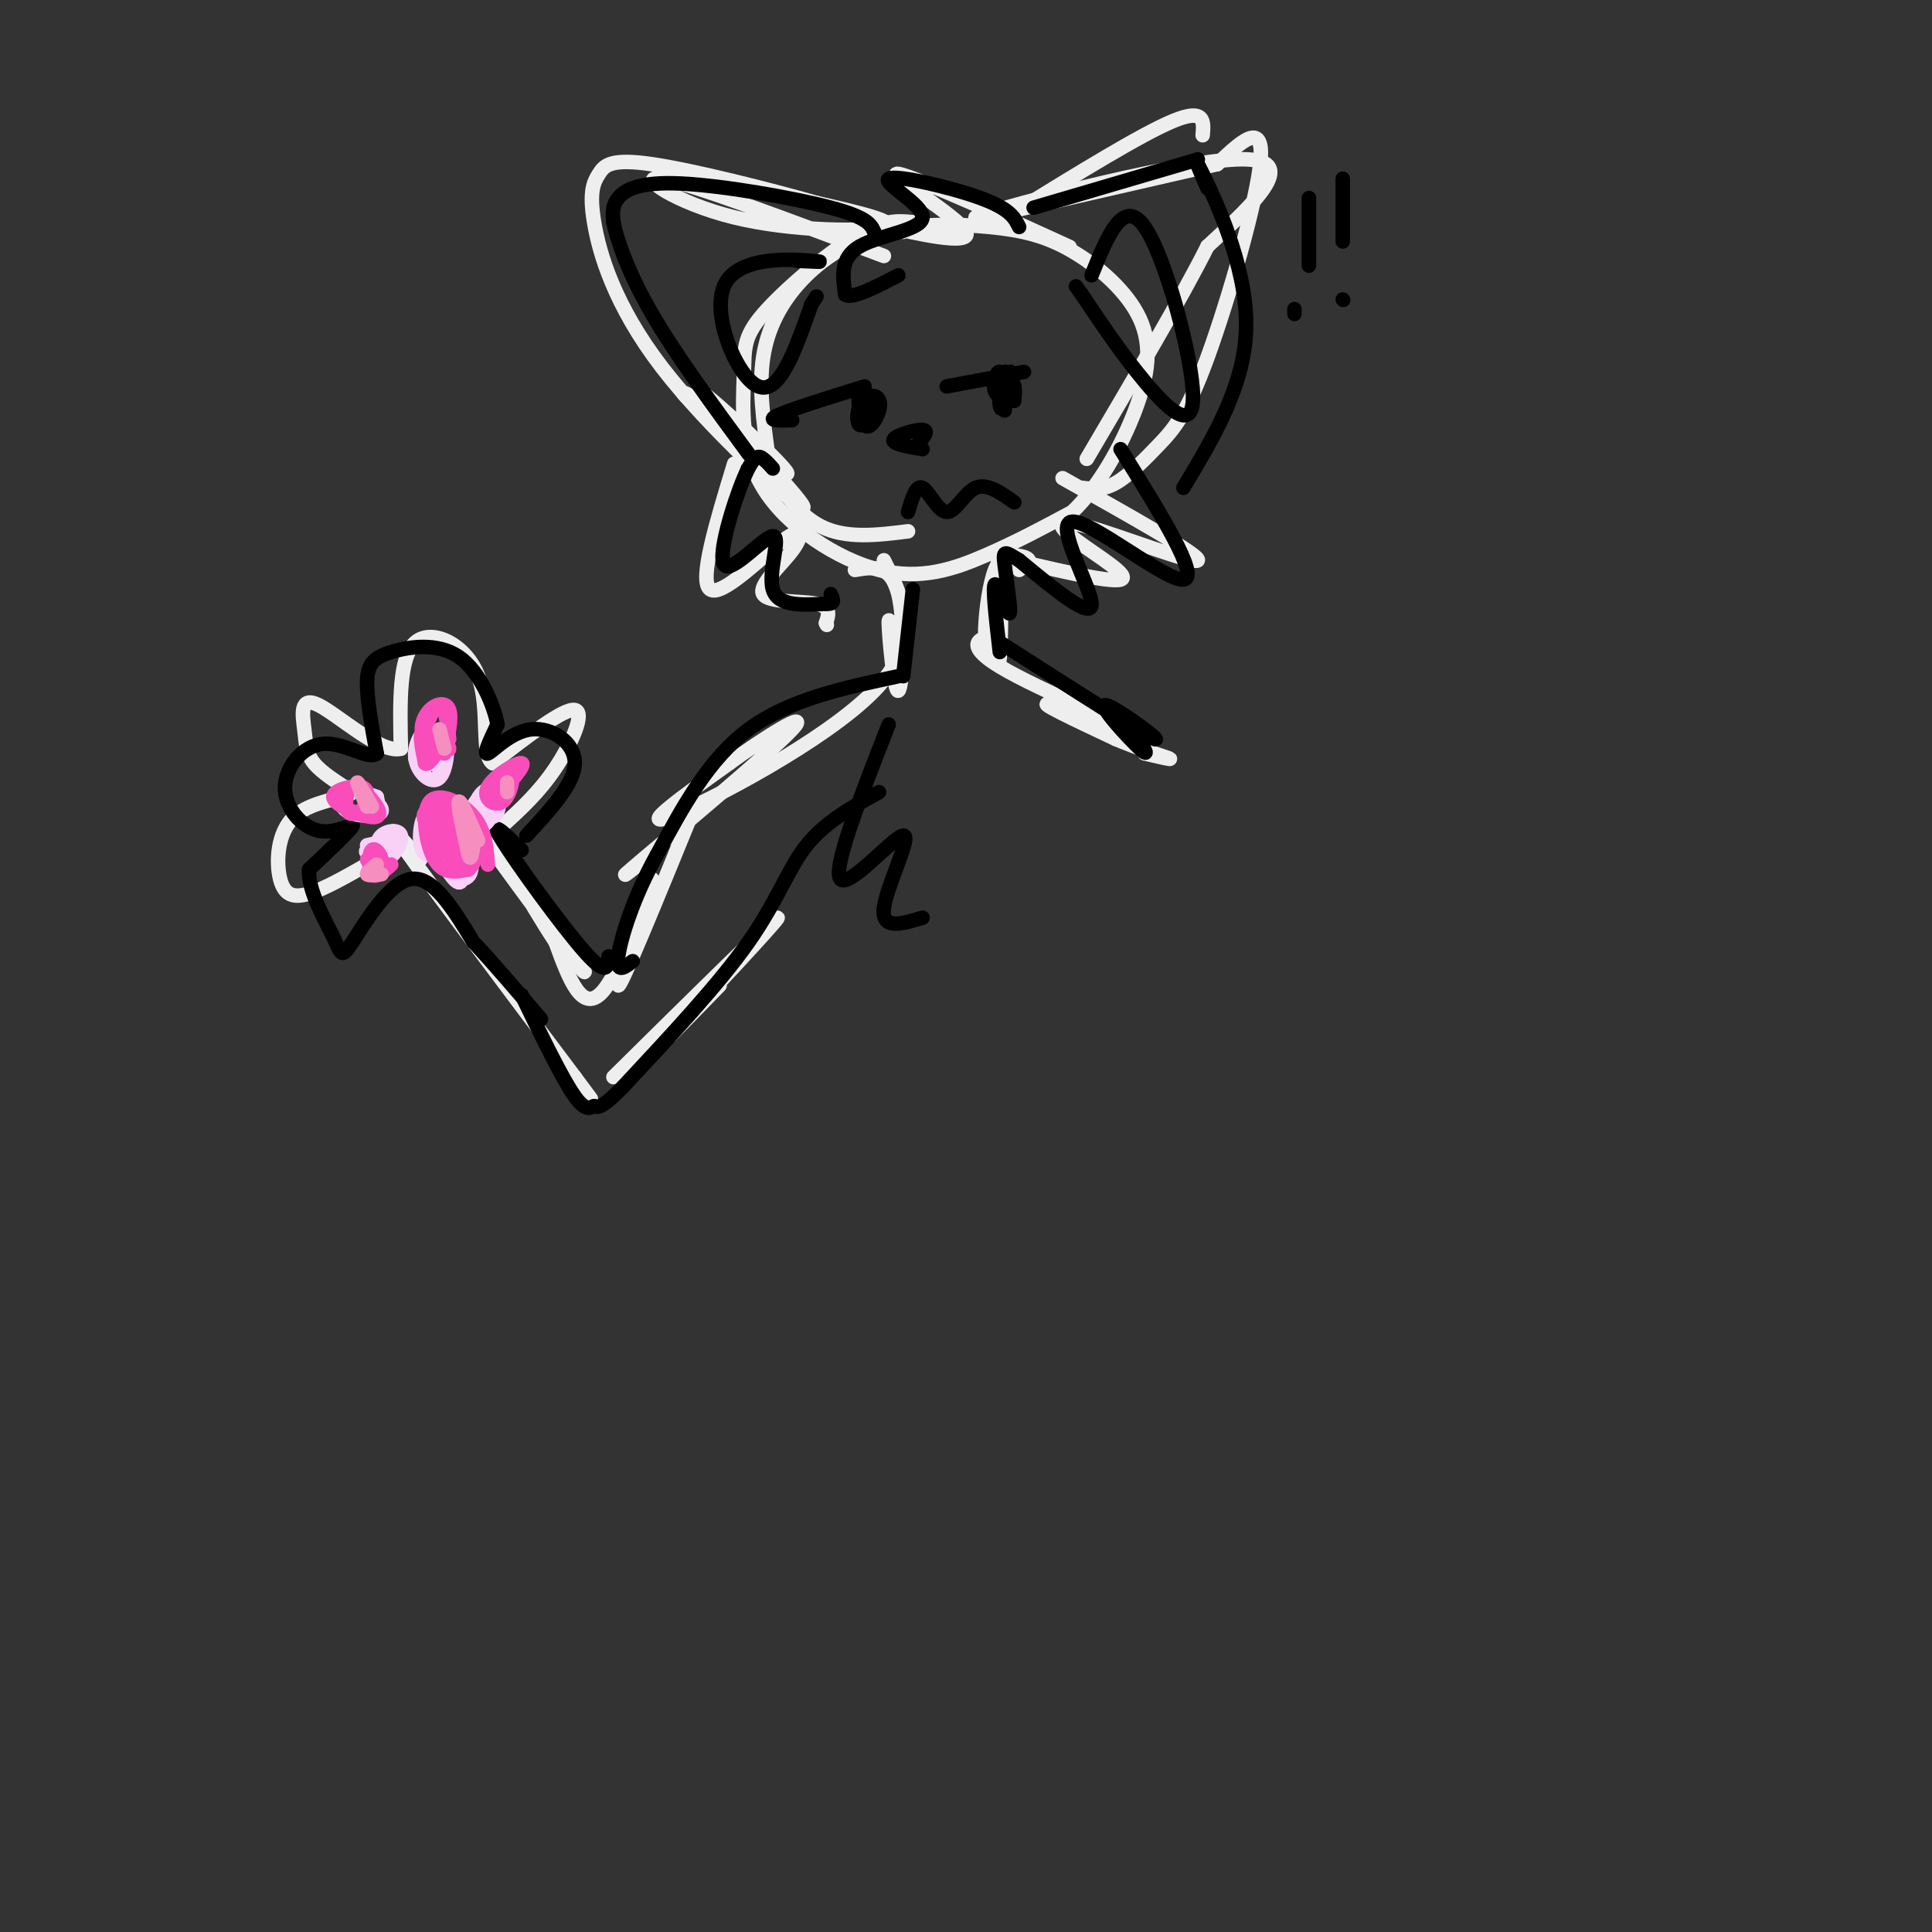 <svg viewBox='0 0 400 400' version='1.1' xmlns='http://www.w3.org/2000/svg' xmlns:xlink='http://www.w3.org/1999/xlink'><rect x="0" y="0" width="400" height="400" fill="#333333" stroke="none"/><g fill='none' stroke='rgb(238,238,238)' stroke-width='3' stroke-linecap='round' stroke-linejoin='round'><path d='M189,46c-3.032,-0.299 -6.065,-0.598 -12,3c-5.935,3.598 -14.774,11.092 -19,16c-4.226,4.908 -3.840,7.229 -4,13c-0.160,5.771 -0.868,14.990 4,23c4.868,8.010 15.311,14.810 24,17c8.689,2.190 15.626,-0.232 22,-3c6.374,-2.768 12.187,-5.884 18,-9'/><path d='M222,106c5.494,-5.202 10.228,-13.709 13,-21c2.772,-7.291 3.581,-13.368 1,-19c-2.581,-5.632 -8.553,-10.821 -14,-14c-5.447,-3.179 -10.368,-4.349 -17,-5c-6.632,-0.651 -14.973,-0.783 -22,1c-7.027,1.783 -12.738,5.480 -17,10c-4.262,4.520 -7.075,9.863 -8,16c-0.925,6.137 0.037,13.069 1,20'/><path d='M159,94c1.800,6.400 5.800,12.400 11,15c5.200,2.600 11.600,1.800 18,1'/><path d='M183,53c-20.131,-7.577 -40.262,-15.155 -46,-16c-5.738,-0.845 2.917,5.042 15,8c12.083,2.958 27.595,2.988 31,2c3.405,-0.988 -5.298,-2.994 -14,-5'/><path d='M169,42c-9.238,-2.636 -25.334,-6.726 -34,-8c-8.666,-1.274 -9.902,0.269 -11,2c-1.098,1.731 -2.057,3.649 -1,10c1.057,6.351 4.131,17.133 14,30c9.869,12.867 26.534,27.819 29,29c2.466,1.181 -9.267,-11.410 -21,-24'/><path d='M145,81c2.107,1.071 17.875,15.750 18,17c0.125,1.250 -15.393,-10.929 -20,-15c-4.607,-4.071 1.696,-0.036 8,4'/><path d='M208,45c8.943,4.072 17.885,8.144 11,5c-6.885,-3.144 -29.598,-13.502 -33,-14c-3.402,-0.498 12.507,8.866 14,12c1.493,3.134 -11.431,0.038 -16,-1c-4.569,-1.038 -0.785,-0.019 3,1'/><path d='M210,44c13.250,-8.167 26.500,-16.333 33,-19c6.500,-2.667 6.250,0.167 6,3'/><path d='M224,101c2.140,0.266 4.281,0.533 7,-1c2.719,-1.533 6.018,-4.864 9,-8c2.982,-3.136 5.649,-6.075 10,-18c4.351,-11.925 10.386,-32.836 11,-41c0.614,-8.164 -4.193,-3.582 -9,1'/><path d='M252,34c-15.988,3.571 -51.458,12.000 -50,11c1.458,-1.000 39.845,-11.429 54,-12c14.155,-0.571 4.077,8.714 -6,18'/><path d='M250,51c-5.167,10.333 -15.083,27.167 -25,44'/><path d='M220,99c14.265,7.997 28.530,15.994 28,17c-0.530,1.006 -15.853,-4.978 -23,-7c-7.147,-2.022 -6.116,-0.083 -2,3c4.116,3.083 11.319,7.309 9,8c-2.319,0.691 -14.159,-2.155 -26,-5'/><path d='M152,96c-3.680,12.112 -7.360,24.223 -5,26c2.360,1.777 10.759,-6.781 15,-10c4.241,-3.219 4.322,-1.100 2,2c-2.322,3.100 -7.048,7.181 -6,9c1.048,1.819 7.871,1.377 11,2c3.129,0.623 2.565,2.312 2,4'/><path d='M171,129c0.333,0.667 0.167,0.333 0,0'/><path d='M177,118c3.732,-0.631 7.464,-1.262 9,5c1.536,6.262 0.875,19.417 0,20c-0.875,0.583 -1.964,-11.405 -2,-14c-0.036,-2.595 0.982,4.202 2,11'/><path d='M211,118c1.081,-0.724 2.162,-1.448 2,-2c-0.162,-0.552 -1.567,-0.931 -3,-1c-1.433,-0.069 -2.895,0.173 -4,3c-1.105,2.827 -1.854,8.238 -2,12c-0.146,3.762 0.311,5.874 1,3c0.689,-2.874 1.608,-10.735 2,-10c0.392,0.735 0.255,10.067 0,13c-0.255,2.933 -0.627,-0.534 -1,-4'/><path d='M206,132c-2.244,-0.303 -7.354,0.939 1,6c8.354,5.061 30.172,13.939 32,15c1.828,1.061 -16.335,-5.697 -21,-7c-4.665,-1.303 4.167,2.848 13,7'/><path d='M231,153c4.689,2.022 9.911,3.578 11,4c1.089,0.422 -1.956,-0.289 -5,-1'/><path d='M183,116c4.089,8.267 8.178,16.533 -2,27c-10.178,10.467 -34.622,23.133 -42,26c-7.378,2.867 2.311,-4.067 12,-11'/><path d='M151,158c6.679,-4.917 17.375,-11.708 13,-7c-4.375,4.708 -23.821,20.917 -31,27c-7.179,6.083 -2.089,2.042 3,-2'/><path d='M143,169c-7.369,18.024 -14.738,36.048 -15,35c-0.262,-1.048 6.583,-21.167 7,-22c0.417,-0.833 -5.595,17.619 -10,23c-4.405,5.381 -7.202,-2.310 -10,-10'/><path d='M115,195c-5.310,-7.964 -13.583,-22.875 -11,-20c2.583,2.875 16.024,23.536 17,26c0.976,2.464 -10.512,-13.268 -22,-29'/><path d='M87,178c-4.167,-4.750 -8.333,-9.500 -3,-2c5.333,7.500 20.167,27.250 35,47'/><path d='M119,223c5.833,7.833 2.917,3.917 0,0'/><path d='M127,223c16.889,-16.689 33.778,-33.378 34,-33c0.222,0.378 -16.222,17.822 -21,23c-4.778,5.178 2.111,-1.911 9,-9'/><path d='M104,171c3.822,-3.489 7.644,-6.978 11,-12c3.356,-5.022 6.244,-11.578 4,-12c-2.244,-0.422 -9.622,5.289 -17,11'/><path d='M102,158c-2.571,-1.690 -0.500,-11.417 -3,-18c-2.500,-6.583 -9.571,-10.024 -13,-7c-3.429,3.024 -3.214,12.512 -3,22'/><path d='M83,155c-4.126,1.155 -12.941,-6.959 -17,-9c-4.059,-2.041 -3.362,1.989 -3,5c0.362,3.011 0.389,5.003 2,7c1.611,1.997 4.805,3.998 8,6'/><path d='M73,164c-1.241,1.340 -8.343,1.689 -12,5c-3.657,3.311 -3.869,9.584 -3,13c0.869,3.416 2.820,3.976 6,3c3.180,-0.976 7.590,-3.488 12,-6'/><path d='M76,179c2.333,-1.000 2.167,-0.500 2,0'/></g>
<g fill='none' stroke='rgb(0,0,0)' stroke-width='3' stroke-linecap='round' stroke-linejoin='round'><path d='M181,48c-0.679,-1.488 -1.357,-2.976 -9,-5c-7.643,-2.024 -22.250,-4.583 -31,-5c-8.750,-0.417 -11.643,1.310 -13,3c-1.357,1.690 -1.179,3.345 -1,5'/><path d='M127,46c0.733,3.711 3.067,10.489 8,19c4.933,8.511 12.467,18.756 20,29'/><path d='M160,97c-0.600,-0.681 -1.199,-1.362 -2,-2c-0.801,-0.638 -1.803,-1.232 -4,4c-2.197,5.232 -5.589,16.289 -4,18c1.589,1.711 8.159,-5.924 10,-6c1.841,-0.076 -1.045,7.407 0,11c1.045,3.593 6.023,3.297 11,3'/><path d='M171,125c2.000,0.167 1.500,-0.917 1,-2'/><path d='M211,47c-0.919,-1.872 -1.837,-3.745 -8,-6c-6.163,-2.255 -17.569,-4.893 -19,-4c-1.431,0.893 7.115,5.317 7,8c-0.115,2.683 -8.890,3.624 -13,6c-4.110,2.376 -3.555,6.188 -3,10'/><path d='M175,61c1.333,1.000 6.167,-1.500 11,-4'/><path d='M214,43c0.000,0.000 34.000,-10.000 34,-10'/><path d='M245,101c6.511,-10.844 13.022,-21.689 13,-34c-0.022,-12.311 -6.578,-26.089 -9,-31c-2.422,-4.911 -0.711,-0.956 1,3'/><path d='M232,93c8.304,13.327 16.607,26.655 13,27c-3.607,0.345 -19.125,-12.292 -23,-12c-3.875,0.292 3.893,13.512 4,17c0.107,3.488 -7.446,-2.756 -15,-9'/><path d='M211,116c-3.112,-1.912 -3.391,-2.193 -3,1c0.391,3.193 1.451,9.860 1,10c-0.451,0.140 -2.415,-6.246 -3,-6c-0.585,0.246 0.207,7.123 1,14'/><path d='M189,122c0.000,0.000 -2.000,18.000 -2,18'/><path d='M186,140c-11.333,2.417 -22.667,4.833 -31,11c-8.333,6.167 -13.667,16.083 -19,26'/><path d='M136,177c-4.867,8.667 -7.533,17.333 -8,21c-0.467,3.667 1.267,2.333 3,1'/><path d='M182,164c-5.578,3.089 -11.156,6.178 -15,11c-3.844,4.822 -5.956,11.378 -12,20c-6.044,8.622 -16.022,19.311 -26,30'/><path d='M129,225c-5.274,5.417 -5.458,3.958 -6,4c-0.542,0.042 -1.440,1.583 -4,-2c-2.560,-3.583 -6.780,-12.292 -11,-21'/><path d='M126,198c-0.133,2.178 -0.267,4.356 -5,-1c-4.733,-5.356 -14.067,-18.244 -17,-23c-2.933,-4.756 0.533,-1.378 4,2'/><path d='M109,173c4.964,-5.363 9.929,-10.726 10,-15c0.071,-4.274 -4.750,-7.458 -9,-7c-4.250,0.458 -7.929,4.560 -9,5c-1.071,0.440 0.464,-2.780 2,-6'/><path d='M103,150c-0.740,-3.990 -3.590,-10.967 -8,-14c-4.410,-3.033 -10.380,-2.124 -14,-1c-3.620,1.124 -4.892,2.464 -5,6c-0.108,3.536 0.946,9.268 2,15'/><path d='M78,156c-1.621,1.479 -6.672,-2.322 -11,-2c-4.328,0.322 -7.933,4.767 -8,9c-0.067,4.233 3.405,8.255 7,9c3.595,0.745 7.313,-1.787 7,-1c-0.313,0.787 -4.656,4.894 -9,9'/><path d='M64,180c-0.352,4.254 3.266,10.388 5,14c1.734,3.612 1.582,4.703 4,1c2.418,-3.703 7.405,-12.201 12,-13c4.595,-0.799 8.797,6.100 13,13'/><path d='M98,195c4.500,4.833 9.250,10.417 14,16'/><path d='M184,150c-5.863,14.976 -11.726,29.952 -10,32c1.726,2.048 11.042,-8.833 13,-9c1.958,-0.167 -3.440,10.381 -4,15c-0.560,4.619 3.720,3.310 8,2'/><path d='M207,133c14.869,9.530 29.738,19.060 32,20c2.262,0.940 -8.083,-6.708 -10,-7c-1.917,-0.292 4.595,6.774 7,9c2.405,2.226 0.702,-0.387 -1,-3'/><path d='M226,57c3.298,-8.167 6.595,-16.333 11,-10c4.405,6.333 9.917,27.167 10,35c0.083,7.833 -5.262,2.667 -10,-3c-4.738,-5.667 -8.869,-11.833 -13,-18'/><path d='M224,61c-2.167,-3.000 -1.083,-1.500 0,0'/><path d='M165,54c3.446,0.161 6.893,0.321 3,0c-3.893,-0.321 -15.125,-1.125 -18,5c-2.875,6.125 2.607,19.179 7,21c4.393,1.821 7.696,-7.589 11,-17'/><path d='M168,63c1.833,-2.833 0.917,-1.417 0,0'/><path d='M212,77c0.000,0.000 -16.000,3.000 -16,3'/><path d='M210,83c0.000,0.000 0.000,-3.000 0,-3'/><path d='M208,85c0.417,-3.667 0.833,-7.333 1,-8c0.167,-0.667 0.083,1.667 0,4'/><path d='M209,81c0.000,0.667 0.000,0.333 0,0'/><path d='M179,80c-7.750,2.417 -15.500,4.833 -18,6c-2.500,1.167 0.250,1.083 3,1'/><path d='M182,85c-1.711,-2.548 -3.422,-5.097 -4,-4c-0.578,1.097 -0.024,5.838 1,7c1.024,1.162 2.517,-1.255 3,-3c0.483,-1.745 -0.046,-2.818 -1,-3c-0.954,-0.182 -2.334,0.528 -3,2c-0.666,1.472 -0.619,3.706 0,4c0.619,0.294 1.809,-1.353 3,-3'/><path d='M181,85c0.244,-1.356 -0.644,-3.244 -1,-3c-0.356,0.244 -0.178,2.622 0,5'/><path d='M207,84c0.248,-3.325 0.496,-6.650 0,-7c-0.496,-0.350 -1.735,2.274 -1,4c0.735,1.726 3.444,2.556 4,1c0.556,-1.556 -1.043,-5.496 -2,-5c-0.957,0.496 -1.274,5.427 -1,7c0.274,1.573 1.137,-0.214 2,-2'/><path d='M209,82c0.167,-0.500 -0.417,-0.750 -1,-1'/><path d='M190,92c1.222,-1.444 2.444,-2.889 1,-3c-1.444,-0.111 -5.556,1.111 -6,2c-0.444,0.889 2.778,1.444 6,2'/><path d='M188,106c0.833,-2.845 1.667,-5.690 3,-5c1.333,0.690 3.167,4.917 5,5c1.833,0.083 3.667,-3.976 6,-5c2.333,-1.024 5.167,0.988 8,3'/></g>
<g fill='none' stroke='rgb(248,209,246)' stroke-width='3' stroke-linecap='round' stroke-linejoin='round'><path d='M100,169c1.213,0.298 2.426,0.595 3,-1c0.574,-1.595 0.509,-5.083 -1,-5c-1.509,0.083 -4.462,3.738 -5,6c-0.538,2.262 1.340,3.132 3,2c1.660,-1.132 3.101,-4.266 3,-6c-0.101,-1.734 -1.743,-2.067 -3,-1c-1.257,1.067 -2.128,3.533 -3,6'/><path d='M97,170c0.000,0.500 1.500,-1.250 3,-3'/><path d='M91,160c-0.371,-4.282 -0.742,-8.565 -2,-9c-1.258,-0.435 -3.403,2.977 -3,6c0.403,3.023 3.356,5.656 5,4c1.644,-1.656 1.981,-7.600 1,-8c-0.981,-0.400 -3.280,4.743 -4,6c-0.720,1.257 0.140,-1.371 1,-4'/><path d='M89,155c-0.333,-0.333 -1.667,0.833 -3,2'/><path d='M78,165c-2.287,-0.839 -4.574,-1.678 -6,-1c-1.426,0.678 -1.990,2.872 0,4c1.990,1.128 6.536,1.188 7,0c0.464,-1.188 -3.153,-3.625 -4,-4c-0.847,-0.375 1.077,1.313 3,3'/><path d='M78,167c0.500,0.167 0.250,-0.917 0,-2'/><path d='M79,175c1.357,-1.086 2.714,-2.172 2,-2c-0.714,0.172 -3.498,1.601 -4,3c-0.502,1.399 1.278,2.767 3,2c1.722,-0.767 3.387,-3.668 3,-5c-0.387,-1.332 -2.825,-1.095 -4,0c-1.175,1.095 -1.088,3.047 -1,5'/><path d='M97,174c1.255,-0.351 2.510,-0.701 1,-3c-1.510,-2.299 -5.783,-6.546 -7,-5c-1.217,1.546 0.624,8.887 2,12c1.376,3.113 2.286,1.999 3,1c0.714,-0.999 1.231,-1.884 0,-4c-1.231,-2.116 -4.209,-5.462 -5,-5c-0.791,0.462 0.604,4.731 2,9'/><path d='M93,179c1.147,1.771 3.014,1.697 4,1c0.986,-0.697 1.091,-2.017 -1,-5c-2.091,-2.983 -6.378,-7.627 -7,-6c-0.622,1.627 2.422,9.527 5,12c2.578,2.473 4.691,-0.482 3,-4c-1.691,-3.518 -7.186,-7.601 -8,-6c-0.814,1.601 3.053,8.886 5,11c1.947,2.114 1.973,-0.943 2,-4'/><path d='M96,178c-1.561,-2.775 -6.462,-7.712 -8,-8c-1.538,-0.288 0.287,4.072 2,7c1.713,2.928 3.312,4.423 3,2c-0.312,-2.423 -2.537,-8.763 -4,-10c-1.463,-1.237 -2.163,2.628 -2,5c0.163,2.372 1.189,3.249 2,3c0.811,-0.249 1.405,-1.625 2,-3'/><path d='M76,175c2.733,-0.622 5.467,-1.244 5,-1c-0.467,0.244 -4.133,1.356 -5,2c-0.867,0.644 1.067,0.822 3,1'/></g>
<g fill='none' stroke='rgb(248,77,186)' stroke-width='3' stroke-linecap='round' stroke-linejoin='round'><path d='M103,165c2.974,-3.380 5.949,-6.759 5,-7c-0.949,-0.241 -5.821,2.657 -7,5c-1.179,2.343 1.337,4.131 3,3c1.663,-1.131 2.475,-5.180 2,-6c-0.475,-0.820 -2.238,1.590 -4,4'/><path d='M102,164c-0.333,0.500 0.833,-0.250 2,-1'/><path d='M92,156c0.794,-3.650 1.588,-7.299 1,-9c-0.588,-1.701 -2.558,-1.453 -4,0c-1.442,1.453 -2.356,4.111 -1,6c1.356,1.889 4.980,3.009 5,2c0.020,-1.009 -3.566,-4.145 -5,-4c-1.434,0.145 -0.717,3.573 0,7'/><path d='M88,158c0.500,0.667 1.750,-1.167 3,-3'/><path d='M75,168c0.866,-2.214 1.732,-4.428 0,-5c-1.732,-0.572 -6.061,0.497 -6,2c0.061,1.503 4.511,3.442 7,4c2.489,0.558 3.018,-0.263 2,-2c-1.018,-1.737 -3.582,-4.391 -5,-4c-1.418,0.391 -1.691,3.826 -1,5c0.691,1.174 2.345,0.087 4,-1'/><path d='M76,167c0.667,-0.167 0.333,-0.083 0,0'/><path d='M76,178c1.470,0.387 2.940,0.774 3,0c0.060,-0.774 -1.292,-2.708 -2,-2c-0.708,0.708 -0.774,4.060 0,5c0.774,0.940 2.387,-0.530 4,-2'/><path d='M101,179c-0.262,-3.542 -0.524,-7.083 -3,-10c-2.476,-2.917 -7.167,-5.208 -9,-3c-1.833,2.208 -0.810,8.917 1,12c1.810,3.083 4.405,2.542 7,2'/><path d='M97,180c1.662,-1.261 2.318,-5.414 1,-8c-1.318,-2.586 -4.609,-3.605 -7,-4c-2.391,-0.395 -3.884,-0.165 -3,2c0.884,2.165 4.143,6.265 6,8c1.857,1.735 2.312,1.104 3,0c0.688,-1.104 1.608,-2.682 0,-5c-1.608,-2.318 -5.745,-5.377 -7,-5c-1.255,0.377 0.373,4.188 2,8'/><path d='M92,176c1.251,1.723 3.380,2.029 3,0c-0.380,-2.029 -3.268,-6.394 -4,-6c-0.732,0.394 0.692,5.548 2,7c1.308,1.452 2.500,-0.796 2,-3c-0.500,-2.204 -2.691,-4.364 -4,-4c-1.309,0.364 -1.737,3.252 0,4c1.737,0.748 5.639,-0.643 6,-2c0.361,-1.357 -2.820,-2.678 -6,-4'/><path d='M91,168c-0.500,0.167 1.250,2.583 3,5'/><path d='M93,153c-0.444,-3.556 -0.889,-7.111 -2,-7c-1.111,0.111 -2.889,3.889 -3,6c-0.111,2.111 1.444,2.556 3,3'/></g>
<g fill='none' stroke='rgb(246,143,191)' stroke-width='3' stroke-linecap='round' stroke-linejoin='round'><path d='M99,174c-1.833,-4.250 -3.667,-8.500 -4,-8c-0.333,0.500 0.833,5.750 2,11'/><path d='M97,177c0.500,1.500 0.750,-0.250 1,-2'/><path d='M105,164c0.000,0.000 0.000,-2.000 0,-2'/><path d='M91,151c0.000,0.000 1.000,4.000 1,4'/><path d='M76,167c-1.083,-2.500 -2.167,-5.000 -2,-5c0.167,0.000 1.583,2.500 3,5'/><path d='M78,179c-1.083,0.833 -2.167,1.667 -2,2c0.167,0.333 1.583,0.167 3,0'/></g>
<g fill='none' stroke='rgb(0,0,0)' stroke-width='3' stroke-linecap='round' stroke-linejoin='round'><path d='M271,41c0.000,0.000 0.000,14.000 0,14'/><path d='M278,37c0.000,0.000 0.000,13.000 0,13'/><path d='M278,62c0.000,0.000 0.100,0.100 0.1,0.1'/><path d='M268,64c0.000,0.000 0.000,1.000 0,1'/></g>
</svg>